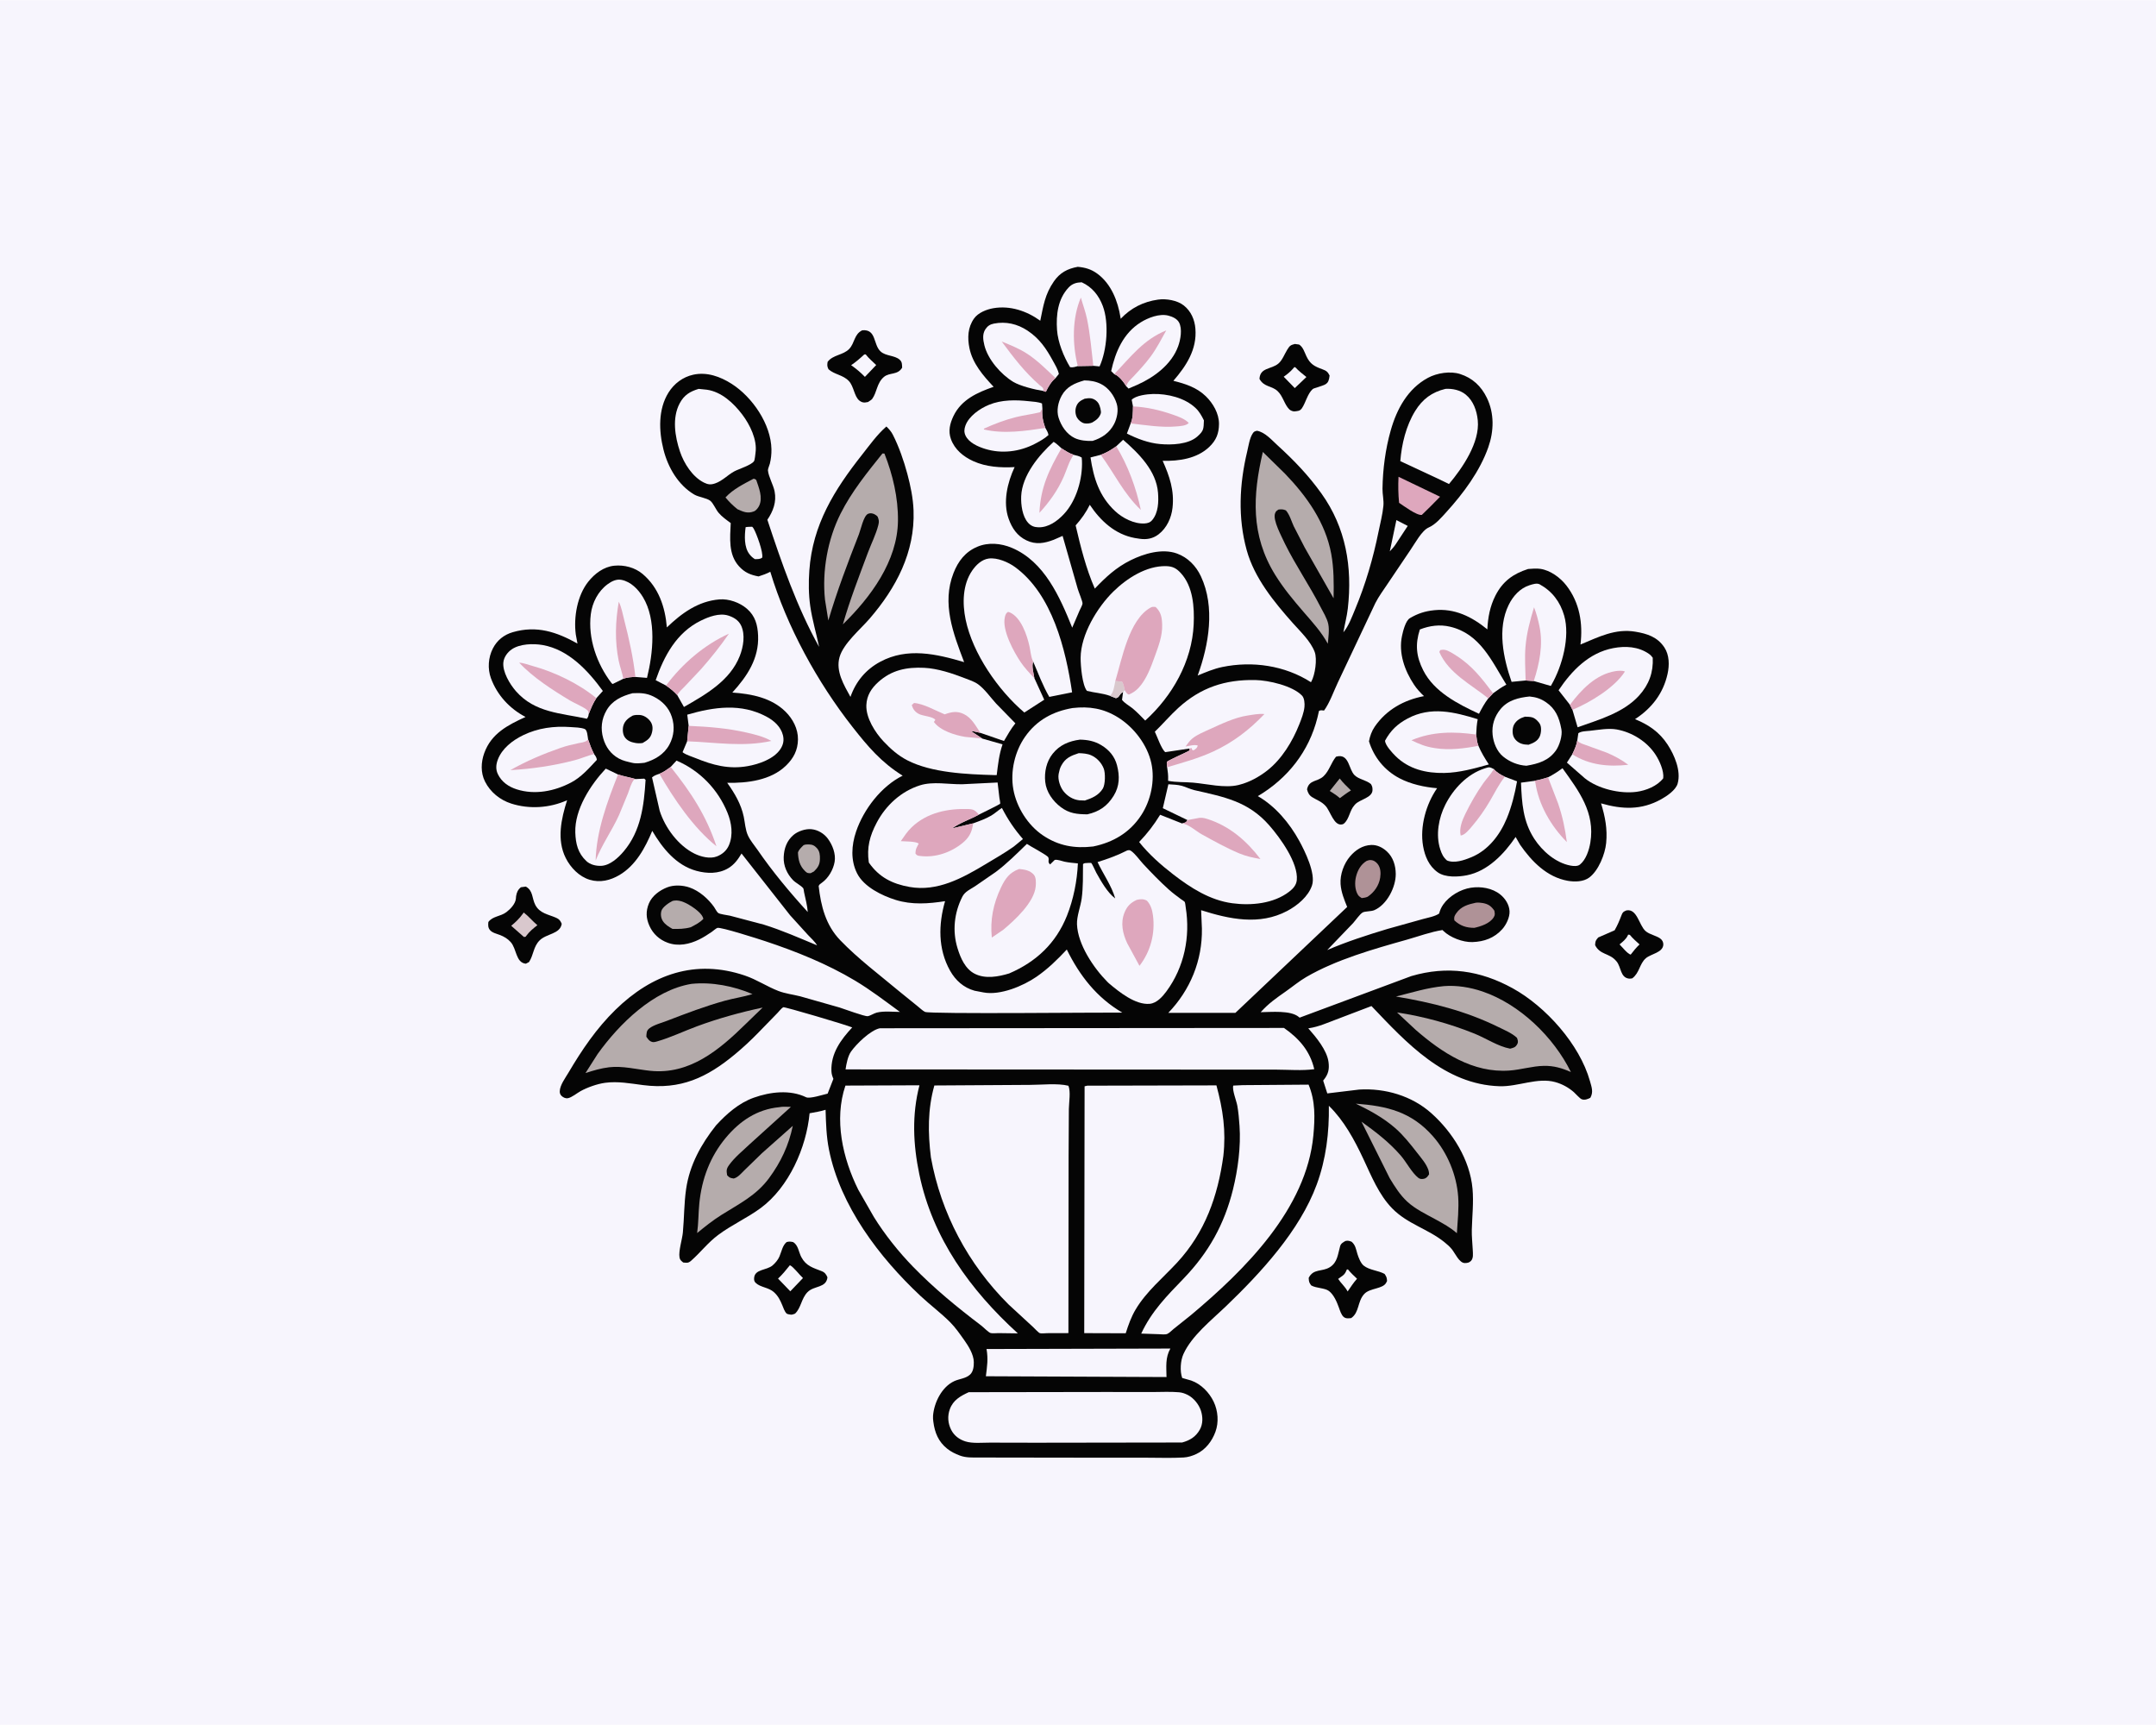 <svg version="1.1" xmlns="http://www.w3.org/2000/svg" style="display: block;" viewBox="0 0 2048 1638" width="1280" height="1024">
<path transform="translate(0,0)" fill="rgb(247,245,253)" d="M -0 -0 L 2048 0 L 2048 1638 L -0 1638 L -0 -0 z"/>
<path transform="translate(0,0)" fill="rgb(5,5,5)" d="M 1269.12 718.5 L 1271.48 718.022 C 1281.6 716.987 1281.25 730.574 1286.61 735.959 C 1290.79 740.145 1297.6 740.554 1302.25 744.5 C 1303.51 746.614 1303.79 747.687 1303.75 750.188 C 1303.62 757.548 1291.91 758.96 1287.41 763.661 L 1286.66 764.5 C 1281.83 769.787 1281.81 777.734 1276.5 782.132 C 1275.86 782.491 1275.67 782.65 1274.86 782.819 C 1267 784.454 1263.84 770.287 1259.08 765.164 C 1255.25 761.032 1251.05 759.812 1246.5 756.984 C 1243.56 755.155 1242.34 752.756 1241.57 749.5 C 1243.39 740.303 1251.6 742.483 1257.27 737.039 C 1262.8 731.72 1264.32 724.331 1269.12 718.5 z"/>
<path transform="translate(0,0)" fill="rgb(181,172,172)" d="M 1272.62 739.21 C 1275.76 743.372 1279.59 746.92 1283.29 750.567 C 1279.6 752.66 1276.19 755.391 1272.76 757.878 C 1269.81 755.229 1266.48 753.201 1263.16 751.057 L 1272.62 739.21 z"/>
<path transform="translate(0,0)" fill="rgb(5,5,5)" d="M 1544.94 864.5 C 1555.22 862.565 1556.94 878.798 1563.18 884.168 C 1567.06 887.504 1572.84 888.251 1577 891.142 C 1578.9 892.463 1580.11 894.658 1580 897 C 1579.62 904.64 1568.22 905.752 1563.39 909.932 C 1557.31 915.204 1557.49 923.801 1550.5 929.014 C 1549.55 929.172 1548.47 929.416 1547.5 929.308 C 1539.05 928.376 1540.06 918.345 1535.61 912.985 L 1534.82 912.104 C 1528.68 905.043 1519.79 906.733 1515.22 897.5 C 1515.43 893.568 1515.61 893.289 1518.11 890.231 L 1533.72 883.417 C 1536.42 878.732 1538.2 874.498 1540.11 869.5 C 1541.4 866.135 1541.8 865.819 1544.94 864.5 z"/>
<path transform="translate(0,0)" fill="rgb(247,245,253)" d="M 1546.59 887.5 L 1548.19 887.709 C 1550.92 891.092 1554.21 893.91 1557.42 896.812 C 1554.22 899.82 1551.66 903.019 1549 906.5 C 1545.92 905.686 1540.89 899.268 1538.43 896.789 C 1541.5 894.2 1544.57 891.933 1546.3 888.189 L 1546.59 887.5 z"/>
<path transform="translate(0,0)" fill="rgb(5,5,5)" d="M 1230.01 326.5 L 1234 327.04 C 1237.75 329.337 1239.11 334.23 1240.94 338.106 C 1244.49 345.639 1248.58 347.789 1256.17 350.541 C 1259.82 351.867 1261.33 352.965 1262.99 356.5 C 1262.09 365.467 1258.94 364.919 1251.22 367.75 C 1250.33 368.077 1247.65 368.719 1247 369.295 C 1241.99 373.742 1240.39 382.082 1236.73 387.5 C 1234.79 390.371 1232.6 390.168 1229.5 390.549 L 1228.44 390.434 C 1227.07 390.138 1225.67 389.54 1224.65 388.537 C 1220.04 383.983 1218.77 376.112 1213.59 371.267 C 1207.9 365.943 1200.82 367.665 1196.39 359.694 C 1196.95 348.783 1207.46 350.728 1214.2 345.236 C 1218.08 342.067 1220.16 336.143 1222.76 331.945 C 1225.1 328.168 1225.86 327.561 1230.01 326.5 z"/>
<path transform="translate(0,0)" fill="rgb(247,245,253)" d="M 1229.48 348.5 L 1230.45 348.662 C 1233.56 352.113 1237.38 354.942 1240.97 357.888 L 1229.92 368.421 L 1219.41 357.628 C 1222.97 355.102 1225.92 352.727 1228.75 349.385 L 1229.48 348.5 z"/>
<path transform="translate(0,0)" fill="rgb(5,5,5)" d="M 747.233 1179.5 C 749.672 1178.87 750.89 1179 753.279 1179.5 C 758.28 1182.28 758.658 1189.05 761.178 1193.79 C 765.736 1202.35 772.379 1203.94 780.5 1207.13 C 783.521 1208.31 784.759 1210.12 786.011 1213 C 784.782 1223.36 773.38 1220.68 767.101 1227.03 C 761.111 1233.1 761.036 1242.06 755.2 1247.5 C 754.079 1247.92 752.707 1248.48 751.5 1248.48 C 750.81 1248.48 747.851 1247.95 747.342 1247.5 C 745.291 1245.7 744.08 1241.82 743.044 1239.34 C 741.031 1234.54 739.194 1230.8 735.273 1227.19 C 730.094 1222.42 722.481 1222.7 717.863 1218.29 C 716.572 1217.06 716.242 1215.79 716.314 1214 C 716.681 1204.91 728.25 1206.64 733.994 1201.57 C 736.574 1199.3 738.985 1196.46 740.365 1193.3 C 742.318 1188.82 743.344 1182.58 747.233 1179.5 z"/>
<path transform="translate(0,0)" fill="rgb(247,245,253)" d="M 750.323 1201.5 C 753.635 1202.91 759.546 1210.86 762.752 1213.69 L 750.706 1226.27 L 739.069 1214.2 C 743.257 1210.28 746.75 1205.97 750.323 1201.5 z"/>
<path transform="translate(0,0)" fill="rgb(5,5,5)" d="M 494.824 842.5 L 499.5 841.88 C 506.533 845.783 505.153 852.801 508.461 859.245 C 512.619 867.343 520.899 868.271 528.281 871.5 C 531.27 872.807 532.364 874.293 533.585 877.233 C 532.122 887.049 519.203 886.424 512.603 892.965 C 506.529 898.985 506.953 906.877 502.5 913.566 L 499.5 915.12 C 489.795 914.13 490.941 901.008 485.033 894.495 C 482.156 891.322 478.743 889.315 474.797 887.812 C 471.764 886.657 467.577 885.765 465.438 883.183 C 463.462 880.796 463.646 878.36 463.896 875.5 C 468.141 869.813 475.272 870.458 481 866.148 C 484.842 863.258 489.584 858.286 490.043 853.346 L 490.245 851 C 490.842 847.336 491.949 844.844 494.824 842.5 z"/>
<path transform="translate(0,0)" fill="rgb(217,200,205)" d="M 497.49 866.5 C 501.919 869.827 506.059 874.884 510.474 878.554 C 506.486 881.64 503 884.475 499.995 888.563 L 499.327 889.5 L 497.707 889.755 L 485.602 879.109 C 489.86 875.613 493.319 872.234 496.575 867.768 L 497.49 866.5 z"/>
<path transform="translate(0,0)" fill="rgb(5,5,5)" d="M 819.09 313.5 C 832.722 312.305 829.257 327.142 836.594 333.721 C 841.469 338.094 849.753 337.217 854.5 341.339 C 857.094 343.591 856.764 345.877 856.957 349 C 852.68 356.308 844.989 353.287 839.651 357.807 C 832.774 363.628 833.134 372.313 828.5 378.702 C 827.809 379.655 825.525 380.897 824.5 381.653 L 821.608 382.1 C 819.568 382.241 817.871 381.507 816.292 380.243 C 811.436 376.358 811.133 366.846 806.396 361.765 C 800.782 355.742 792.759 355.712 786.987 350.5 C 785.642 347.8 785.687 346.45 786.159 343.5 C 791.266 336.622 800.907 337.254 806.687 331.197 C 812.048 325.578 811.207 317.234 819.09 313.5 z"/>
<path transform="translate(0,0)" fill="rgb(247,245,253)" d="M 820.925 336.5 L 822.312 336.367 C 825.139 340.097 828.938 343.266 832.31 346.507 L 821.584 357.756 C 817.461 353.507 813.364 350.054 808.509 346.667 C 813.03 343.599 816.942 340.234 820.925 336.5 z"/>
<path transform="translate(0,0)" fill="rgb(5,5,5)" d="M 1277.97 1178.5 C 1280.45 1177.91 1281.67 1178.34 1283.94 1179.21 C 1287.59 1182.41 1288.03 1186.17 1289.33 1190.55 C 1290.33 1193.89 1292.5 1199.61 1295.38 1201.88 C 1300.9 1206.25 1309.12 1206.41 1315.22 1209.76 C 1317.1 1212.55 1317.35 1213.15 1317.57 1216.5 L 1316.82 1218 C 1313.69 1224.24 1301.32 1222.96 1295.91 1228.82 C 1289.29 1236 1291.4 1246.31 1283.5 1251.71 C 1280.95 1251.95 1278.57 1252.42 1276.37 1250.63 C 1274.13 1248.79 1272.75 1244.31 1271.8 1241.67 C 1269.87 1236.33 1267.07 1229.65 1262.45 1226.04 C 1258.51 1222.96 1250.4 1223.49 1245.5 1220.67 C 1243.41 1217.74 1243.35 1217.13 1243.14 1213.5 C 1247.72 1204.49 1255.64 1207.98 1263.09 1203.46 C 1270.58 1198.92 1270.82 1190.97 1272.98 1183.5 C 1273.78 1180.71 1275.7 1179.92 1277.97 1178.5 z"/>
<path transform="translate(0,0)" fill="rgb(247,245,253)" d="M 1279.41 1205.5 L 1280.48 1205.54 C 1283.06 1208.75 1286.07 1211.5 1289.05 1214.33 C 1285.71 1218.06 1282.98 1222.3 1280.14 1226.42 C 1277.55 1221.61 1273.92 1218.82 1271.13 1214.5 L 1272.32 1213.65 L 1273.91 1212.5 C 1276.73 1210.62 1277.64 1209.62 1279.03 1206.42 L 1279.41 1205.5 z"/>
<path transform="translate(0,0)" fill="rgb(5,5,5)" d="M 1451.55 540.219 C 1455.28 539.961 1459.48 539.558 1463.18 540.094 C 1472.75 541.48 1482.23 548.498 1488.02 556.023 C 1500.56 572.304 1503.73 591.995 1501.31 611.959 C 1518.41 604.872 1534.26 596.563 1553.48 599.79 C 1564.72 601.677 1574.4 604.778 1580.99 614.706 C 1585.8 621.966 1585.86 631.651 1584.02 639.906 C 1579.89 658.528 1568.95 672.551 1553.13 682.857 C 1566.03 688.132 1576.31 695.126 1584.05 706.973 C 1590.56 716.922 1597.06 732.044 1593.59 744.083 C 1591.8 750.316 1583.3 755.971 1577.9 758.97 C 1559.12 769.408 1540.92 768.594 1520.85 762.829 C 1524.73 775.507 1527.01 787.166 1525.71 800.5 C 1524.66 811.151 1518.42 826.771 1509.61 833.306 C 1504.09 837.396 1495.76 837.543 1489.21 836.383 C 1469.47 832.885 1454.95 818 1443.98 802.195 L 1439.7 794.75 C 1428.83 810.798 1413.28 827.193 1393.44 831.115 C 1385.14 832.758 1372.99 833.425 1365.78 828.365 C 1357.4 822.488 1353.48 813.134 1351.78 803.321 C 1348.61 784.876 1354.6 763.613 1365.11 748.432 C 1353.16 747.477 1340.04 744.591 1329.38 738.992 C 1315.23 731.566 1305.09 719.086 1300.41 703.895 C 1301.28 698.982 1303.03 694.146 1305.86 690.016 C 1316.98 673.811 1333.7 664.608 1352.65 660.98 C 1349.2 657.745 1345.83 654.055 1343.21 650.119 C 1334.28 636.699 1328.34 620.056 1331.77 603.818 C 1332.73 599.259 1335.15 589.356 1339.29 586.912 C 1346.83 582.469 1353.68 580.263 1362.39 579.37 C 1381.8 577.38 1398.21 585.614 1412.85 597.595 C 1413.37 586.268 1415.34 575.715 1420.49 565.555 C 1427.39 551.963 1437.27 544.816 1451.55 540.219 z"/>
<path transform="translate(0,0)" fill="rgb(247,245,253)" d="M 1452.98 661.327 C 1459.09 661.928 1463.62 663.383 1468.68 666.855 C 1477.53 672.915 1481.05 681.305 1482.99 691.5 L 1483.23 692.725 C 1484.24 698.366 1481.39 707.743 1478.12 712.406 C 1471.21 722.282 1461.27 725.203 1449.93 727.097 C 1441.79 726.616 1434.02 723.446 1427.74 718.284 C 1421.88 713.462 1418.63 705.235 1417.85 697.769 C 1416.91 688.618 1419.54 680.34 1425.41 673.247 C 1432.37 664.834 1442.63 662.349 1452.98 661.327 z"/>
<path transform="translate(0,0)" fill="rgb(5,5,5)" d="M 1448.56 680.5 C 1450.78 680.584 1453.42 680.558 1455.56 681.202 C 1458.43 682.067 1461.69 685.235 1462.97 687.89 C 1464.45 690.952 1463.94 696.345 1462.54 699.391 C 1460.48 703.854 1456.27 705.641 1451.96 707.154 C 1449.54 707.101 1447.25 706.891 1444.96 706.052 C 1441.83 704.911 1438.93 702.397 1437.68 699.253 C 1436.41 696.084 1436.6 690.952 1438.25 687.981 C 1440.5 683.911 1444.25 681.778 1448.56 680.5 z"/>
<path transform="translate(0,0)" fill="rgb(247,245,253)" d="M 1498.27 703.13 L 1499.27 696.198 C 1502.16 694.224 1506.58 694.274 1510 693.921 C 1518.07 693.09 1527.78 691.188 1535.78 692.646 C 1550.4 695.31 1564.56 704.145 1572.69 716.688 C 1576.45 722.493 1580.75 732.056 1579.92 739 C 1574.19 746.449 1563.61 750.679 1554.5 751.883 C 1538.8 753.957 1517.85 748.979 1505.44 739.003 L 1488.42 724.124 L 1493.51 716.218 C 1495.59 711.975 1497.47 707.821 1498.27 703.13 z"/>
<path transform="translate(0,0)" fill="rgb(222,167,189)" d="M 1493.51 716.218 C 1495.59 711.975 1497.47 707.821 1498.27 703.13 L 1499.04 703.979 C 1500.73 705.716 1503.92 706.53 1506.14 707.368 L 1526.36 714.709 C 1533.42 717.67 1540.58 721.539 1546.68 726.18 C 1528.1 728.28 1509.66 726.552 1493.51 716.218 z"/>
<path transform="translate(0,0)" fill="rgb(247,245,253)" d="M 1404.37 708.165 C 1407.09 714.554 1410.47 720.062 1414.26 725.875 C 1400.4 729.724 1386.41 733.692 1371.94 733.961 C 1354.73 734.281 1338.26 730.386 1325.65 717.936 C 1322.58 714.909 1315.74 707.574 1315.67 703.289 C 1320.93 693.596 1327.41 687.407 1337.19 682.201 C 1359.17 670.501 1381.38 675.988 1403.68 682.898 C 1402.78 687.798 1402.41 692.491 1402.25 697.468 C 1402.65 701.221 1402.94 704.625 1404.37 708.165 z"/>
<path transform="translate(0,0)" fill="rgb(222,167,189)" d="M 1404.37 708.165 C 1391.22 710.7 1376.88 712.521 1363.52 710.433 L 1362 710.187 C 1354.04 708.954 1347.93 706.384 1340.73 702.894 C 1360.81 694.443 1381.06 694.498 1402.25 697.468 C 1402.65 701.221 1402.94 704.625 1404.37 708.165 z"/>
<path transform="translate(0,0)" fill="rgb(247,245,253)" d="M 1470.48 738.095 C 1475.43 735.561 1479.76 732.774 1484.22 729.452 C 1499.82 751.178 1515.34 771.534 1510.68 800.03 C 1509.53 807.079 1506.58 816.32 1500.77 820.988 C 1498.5 822.807 1494.54 822.423 1491.91 821.943 C 1477.78 819.359 1465.03 808.213 1457.42 796.492 C 1446.62 779.854 1445.62 762.358 1444.8 743.164 L 1457.27 741.503 C 1461.83 740.657 1466.08 739.565 1470.48 738.095 z"/>
<path transform="translate(0,0)" fill="rgb(222,167,189)" d="M 1457.27 741.503 C 1461.83 740.657 1466.08 739.565 1470.48 738.095 L 1480.01 762.819 C 1484.22 775.114 1486.69 786.728 1488.34 799.551 C 1473.29 784.42 1461.43 764.073 1458.38 742.635 L 1457.27 741.503 z"/>
<path transform="translate(0,0)" fill="rgb(247,245,253)" d="M 1491.31 669.215 L 1480.51 655.412 C 1492.97 636.81 1509.34 619.797 1532.41 615.395 C 1543.99 613.185 1556.32 613.865 1566.27 620.8 C 1567.87 621.918 1568.82 622.93 1569.95 624.5 C 1570.64 638.413 1566.38 650.081 1556.92 660.5 C 1542.03 676.895 1518.74 683.363 1498.58 690.563 L 1493.69 673.987 L 1491.31 669.215 z"/>
<path transform="translate(0,0)" fill="rgb(222,167,189)" d="M 1491.31 669.215 C 1501.89 655.014 1515.95 640.226 1534.5 637.248 C 1536.82 636.876 1541.53 636.48 1543.5 637.643 C 1533.7 652.995 1510.38 667.021 1493.69 673.987 L 1491.31 669.215 z"/>
<path transform="translate(0,0)" fill="rgb(247,245,253)" d="M 1413.73 663.105 C 1410.2 667.732 1407.58 672.576 1404.91 677.741 C 1384.91 668.439 1362.35 657.054 1351.95 636.5 C 1345.23 623.224 1344.18 611.834 1348.72 597.678 C 1357.98 594.044 1367.61 592.729 1377.39 595.028 C 1405.94 601.734 1416.9 627.493 1430.9 650.087 C 1426.38 652.453 1422.41 655.256 1418.31 658.282 L 1413.73 663.105 z"/>
<path transform="translate(0,0)" fill="rgb(222,167,189)" d="M 1413.73 663.105 C 1397.48 649.946 1375.96 639.28 1367.21 619 L 1368.14 617.232 C 1369.61 616.912 1370.99 616.781 1372.5 617.046 C 1375.89 617.64 1380.28 620.596 1383.18 622.427 C 1398.5 632.114 1407.61 644.197 1418.31 658.282 L 1413.73 663.105 z"/>
<path transform="translate(0,0)" fill="rgb(247,245,253)" d="M 1429.49 737.548 L 1441.05 741.896 C 1439.03 753.568 1435.88 766.055 1431.35 777.02 C 1424.82 792.838 1413.67 807.417 1397.5 814.058 C 1390.8 816.81 1381.54 820.057 1374.5 817.07 C 1371.01 814.11 1369.49 810.754 1368.1 806.5 C 1363.63 792.754 1366.58 776.565 1373.01 763.929 C 1380.72 748.775 1393.82 734.954 1410.3 729.626 C 1414.67 728.215 1414.94 728.16 1419.02 730.26 C 1421.6 733.448 1425.77 735.841 1429.49 737.548 z"/>
<path transform="translate(0,0)" fill="rgb(222,167,189)" d="M 1419.02 730.26 C 1421.6 733.448 1425.77 735.841 1429.49 737.548 C 1423.89 744.437 1419.81 752.856 1415.33 760.499 C 1410.32 769.026 1404.8 776.957 1398.38 784.48 C 1395.94 787.337 1391.45 793.068 1387.5 793.37 C 1385.9 786.455 1389.02 778.761 1392.03 772.638 C 1396.91 762.708 1402.69 752.53 1409.14 743.5 C 1412.21 739.2 1415.9 735.444 1418.64 730.909 L 1419.02 730.26 z"/>
<path transform="translate(0,0)" fill="rgb(247,245,253)" d="M 1449.21 646.134 L 1435.86 647.432 C 1428.01 624.786 1422.05 596.988 1433.11 574.334 C 1437.18 566.014 1443.96 558.418 1452.98 555.622 C 1455.82 554.743 1459.9 553.337 1462.59 554.817 C 1474.41 561.344 1482.07 571.453 1485.82 584.5 C 1491.58 604.553 1484 632.446 1473.79 650.175 L 1473.13 651.314 L 1456.94 646.649 L 1449.21 646.134 z"/>
<path transform="translate(0,0)" fill="rgb(222,167,189)" d="M 1449.21 646.134 C 1448.97 635.574 1448.19 624.527 1449.08 614.014 C 1450.17 600.991 1453.45 589.026 1457.2 576.6 C 1459.59 582.736 1461.1 588.617 1462.42 595.052 C 1465.96 612.257 1462.28 630.319 1456.94 646.649 L 1449.21 646.134 z"/>
<path transform="translate(0,0)" fill="rgb(5,5,5)" d="M 1023.78 253.219 C 1030.85 253.856 1036.49 255.483 1042.26 259.675 C 1055.49 269.278 1061.96 285.87 1064.38 301.471 L 1064.54 302.584 C 1074.22 292.333 1086.03 286.364 1100.02 284.371 C 1107.76 283.268 1118.27 285.009 1124.5 289.934 C 1131.37 295.365 1134.81 303.361 1135.52 311.965 C 1137.13 331.689 1126.87 347.322 1114.6 361.502 C 1125.97 364.326 1136.72 367.747 1145.35 376.1 C 1152.29 382.817 1157.96 392.568 1157.93 402.394 C 1157.89 411.492 1155.28 417.98 1148.69 424.277 C 1137.04 435.414 1119.91 437.863 1104.43 437.478 C 1111.01 452.219 1115.58 465.609 1113.8 482 C 1112.75 491.642 1108.36 501.256 1100.59 507.262 C 1095.24 511.396 1089.18 512.508 1082.61 511.522 L 1081 511.272 L 1078.03 510.815 C 1059.24 507.391 1045.41 494.521 1035.2 479.256 C 1031.64 486.503 1027.14 492.826 1021.75 498.826 C 1026.42 518.917 1031.66 539.932 1039.97 558.866 C 1050.39 547.918 1060.22 538.755 1073.94 531.944 C 1086.68 525.62 1103.95 520.468 1117.94 525.509 C 1128.29 529.237 1136.08 537.261 1140.7 547.083 C 1154.51 576.426 1148.3 612.263 1137.68 641.428 C 1145.26 638.277 1152.93 635.012 1161 633.339 C 1189.64 627.399 1220.48 631.86 1245.26 647.741 L 1245.68 647.102 C 1249.19 640.695 1251.4 625.852 1248.83 619.019 C 1245 608.803 1235.37 599.806 1228.18 591.725 C 1210.34 571.663 1191.53 548.782 1184.25 522.364 C 1175.72 491.363 1177.3 459.76 1184.69 428.748 C 1185.9 423.697 1186.95 416.258 1189.74 411.822 C 1191.11 409.653 1191.55 409.572 1194 408.929 C 1201.62 410.261 1207.95 417.67 1213.46 422.686 C 1229.1 436.917 1242.87 451.239 1255.2 468.449 C 1278.53 500.987 1284.75 538.499 1280.31 577.648 C 1279.44 585.244 1277.37 592.803 1276.1 600.367 C 1281.07 594.468 1284.27 585.581 1287.26 578.427 C 1297.1 554.908 1304.43 529.82 1309.47 504.847 C 1311.09 496.838 1313.34 488.374 1314.1 480.25 C 1314.61 474.76 1313.16 469.414 1313.24 463.927 C 1313.51 445.443 1316.05 426.199 1321.1 408.453 C 1326.85 388.234 1337.28 368.984 1356.4 358.675 C 1365.01 354.032 1377.62 352.045 1387 355.059 C 1398.79 358.847 1406.98 366.556 1412.38 377.663 C 1419.6 392.524 1419.13 409.336 1413.73 424.656 C 1405.75 447.335 1390.04 468.447 1373.97 486.114 C 1369.24 491.31 1363.67 497.968 1357.1 500.816 C 1350.6 503.635 1344.09 515.936 1339.96 521.885 L 1318.1 554.325 C 1314.1 560.428 1309.75 566.084 1306.44 572.638 L 1270.76 648.207 C 1266.81 656.518 1263.13 667.285 1257.73 674.676 C 1255.91 674.464 1254.59 674.094 1252.92 675 L 1251.45 681.379 C 1243.35 713.667 1223.17 739.12 1194.84 755.962 C 1211.49 765.525 1224.94 781.637 1234.12 798.333 C 1239.49 808.093 1250.03 829.494 1246.3 840.746 C 1242.78 851.35 1232.26 859.971 1222.72 865.019 C 1196.32 878.977 1167.75 872.801 1140.96 864.307 L 1141.7 881.763 C 1142.2 912.023 1130.65 940.121 1109.75 961.839 L 1173.5 961.808 L 1279.69 861.231 C 1276.86 854.275 1273.94 847.073 1273.42 839.5 C 1272.79 830.395 1276.56 820.01 1282.48 813.13 C 1287.68 807.078 1294.31 802.686 1302.52 802.35 C 1308.17 802.119 1313.42 804.779 1317.47 808.555 C 1323.41 814.079 1325.76 821.977 1325.83 829.88 C 1325.93 842.415 1317.47 859.104 1305.46 864.272 C 1302.35 865.609 1296.79 865.141 1294.37 866.478 C 1291.77 867.918 1287.43 874.243 1285.25 876.64 L 1260.73 902.16 C 1278.91 894.297 1298.84 887.878 1317.83 882.146 L 1351.37 872.775 C 1356.23 871.425 1362.88 870.33 1367.03 867.5 C 1367.85 864.376 1369.03 861.669 1370.89 859 C 1376.61 850.768 1387.38 844.446 1397.2 842.967 C 1406.67 841.54 1417.48 843.233 1425.12 849.384 C 1429.88 853.225 1433.65 859.082 1433.93 865.317 C 1434.19 871.077 1430.8 878.08 1427.04 882.297 C 1419.51 890.725 1409.76 894.214 1398.68 894.58 C 1389.61 894.88 1377.64 890.305 1371.17 884.066 L 1370.23 883.135 C 1358.7 884.958 1347.73 889.107 1336.52 892.265 C 1304.97 901.155 1269.24 911.215 1240.79 927.798 C 1233.9 931.813 1227.82 936.93 1221.32 941.5 C 1212.1 947.977 1205.17 952.692 1197.53 961.177 C 1207.56 961.063 1225.93 959.204 1233.67 965.654 L 1234.5 966.363 L 1340.61 926.885 C 1374.69 916.882 1406.14 921.498 1436.95 938.487 C 1468.32 955.783 1500.47 991.706 1510.27 1026.5 C 1511.93 1032.38 1513.77 1036.98 1510.67 1042.5 C 1508.2 1043.75 1505.37 1044.9 1502.5 1043.88 C 1500.71 1043.24 1496.67 1038.55 1494.99 1037.1 C 1489.9 1032.68 1483.93 1029.4 1477.42 1027.58 C 1460.47 1022.85 1442.05 1032.05 1424.46 1031.5 C 1372.37 1029.87 1336.09 990.401 1302.77 955.344 L 1269.34 968.074 C 1261.1 971.167 1252.46 975.047 1243.72 976.344 L 1242.73 976.476 C 1250.09 984.808 1260.46 997.164 1261.97 1008.5 C 1262.86 1015.24 1261.85 1019.9 1257.59 1025.26 L 1256.88 1026.13 L 1260.81 1038.32 L 1291.15 1034.66 C 1315.7 1033.17 1341.17 1040.6 1359.68 1057.16 C 1379.89 1075.23 1396.31 1101.43 1398.76 1128.86 C 1399.92 1141.9 1398.43 1154.7 1398.08 1167.71 C 1397.9 1174.19 1398.7 1180.54 1398.98 1187 C 1399.13 1190.51 1399.78 1194.9 1397.22 1197.48 C 1395.57 1199.14 1393.67 1199.43 1391.45 1199.44 C 1386.15 1199.47 1382.2 1190.05 1379.03 1186.2 C 1377 1183.73 1374.56 1181.63 1372.08 1179.62 C 1356.42 1166.94 1337.12 1162.5 1322.5 1147.58 C 1309.82 1134.64 1302.67 1116.75 1295.1 1100.6 C 1286.59 1082.45 1276.73 1064.14 1262.29 1050.06 C 1262.68 1075.48 1259.61 1100.83 1250.79 1124.81 C 1234.61 1168.85 1197.59 1208.79 1164.25 1240.78 C 1150.64 1253.85 1132.04 1268.48 1124.15 1285.89 C 1121.32 1292.12 1120.67 1302.11 1122.98 1308.59 L 1131.5 1311.02 C 1140.87 1314.3 1148.69 1322.36 1152.9 1331.19 C 1157.03 1339.84 1157.87 1350.69 1154.55 1359.74 C 1151.27 1368.67 1145.13 1376.79 1136.34 1380.84 C 1132.53 1382.6 1128.56 1383.87 1124.36 1384.12 C 1112.78 1384.79 1100.86 1384.31 1089.26 1384.32 L 1023 1384.28 L 954.643 1384.18 L 930.043 1384.14 C 923.965 1384.14 917.531 1384.47 911.768 1382.27 C 907.379 1380.6 903.533 1378.77 899.826 1375.83 C 891.372 1369.11 887.928 1360.58 886.59 1350.17 C 886.34 1348.22 886.151 1346.47 886.302 1344.5 C 887.254 1332.08 894.585 1317.03 906.5 1311.58 C 911.395 1309.34 917.471 1309.15 921.525 1305.32 C 924.611 1302.4 925.085 1297.54 925.033 1293.5 C 924.94 1286.29 919.924 1278.21 915.849 1272.51 C 911.776 1266.81 907.592 1260.7 902.65 1255.73 C 893.802 1246.83 883.492 1239.21 874.315 1230.61 C 835.146 1193.91 798.144 1145.22 787.444 1091.67 C 784.924 1079.05 784.613 1066.67 784.222 1053.87 C 779.379 1055.46 774.053 1056.19 769.046 1057.18 C 765.986 1089.65 749.437 1127.46 722.45 1147.31 C 709.633 1156.74 694.916 1163.23 682.092 1172.84 C 672.304 1180.17 665.479 1189.35 656.5 1197.24 C 653.725 1199.68 652.456 1199.19 649 1198.92 C 647.099 1197.34 645.938 1196.64 645.48 1194.1 C 644.405 1188.12 648.068 1176.82 648.66 1170.44 C 649.942 1156.65 649.756 1142.73 651.763 1129 C 655.098 1106.18 666.036 1086.44 680.142 1068.69 C 690.174 1057.77 701.77 1047.48 715.962 1042.4 C 731.54 1036.83 750.434 1034.52 765.748 1041.97 C 769.199 1043.65 781.984 1039.46 786.169 1038.53 L 791.645 1024.5 C 790.576 1022.04 789.877 1019.83 789.774 1017.12 C 789.135 1000.28 798.738 987.267 809.533 975.643 C 803.463 973.104 745.22 955.85 743.997 956.464 C 742.463 957.233 739.837 960.617 738.53 961.925 L 719.734 981.236 C 712.919 988.207 705.774 994.838 698.277 1001.07 C 671.38 1023.43 646.392 1034.99 610.932 1030.43 C 598.947 1028.89 586.905 1026.59 574.78 1028.24 C 567.414 1029.25 558.01 1032.54 551.5 1036.15 C 548.021 1038.08 543.164 1042.17 539.443 1042.86 C 537.284 1043.26 535.08 1042.22 533.5 1040.76 C 532.189 1039.54 531.659 1038.04 531.713 1036.31 C 531.895 1030.41 536.995 1023.69 539.976 1018.63 C 552.736 996.984 566.576 976.541 584.629 958.896 C 619.253 925.056 660.641 910.476 707.562 926.375 C 718.909 930.22 728.598 936.864 739.497 941.052 C 745.914 943.518 753.423 944.415 760.121 946.1 L 797.471 956.725 C 801.747 958.04 821.524 965.429 824.289 964.96 C 826.938 964.511 830.129 962.217 832.977 961.527 C 839.592 959.927 848.044 960.859 854.876 960.926 C 840.869 950.672 827.061 940.069 812.137 931.144 C 785.6 915.273 756.154 903.43 726.879 893.716 C 720.625 891.641 684.494 880.06 681.444 881.123 C 680.001 881.626 677.542 883.907 676.184 884.833 C 672.322 887.464 668.37 890.032 664.171 892.098 C 654.908 896.656 644.394 898.893 634.369 895.261 C 626.501 892.41 620.394 886.9 616.936 879.253 C 613.691 872.076 613.327 865.319 616.38 857.921 C 619.371 850.673 626.481 845.502 633.587 842.67 C 640.116 840.068 648.479 840.472 655.033 842.743 C 664.221 845.925 672.726 853.42 678.292 861.246 C 679.23 862.565 680.946 865.997 682.13 866.87 C 683.98 868.234 690.778 868.899 693.403 869.52 L 725.5 878 C 742.931 883.405 759.318 890.721 776.14 897.678 C 774.015 894.035 770.317 890.827 767.441 887.746 L 750.485 869.077 L 704.391 810.463 C 700.974 816.167 697.508 821.029 691.682 824.485 C 682.538 829.909 671.493 829.641 661.5 826.919 C 642.267 821.679 629.233 805.356 619.576 788.953 C 612.897 805.023 603.931 821.748 588.395 830.907 C 579.75 836.003 570.1 838.358 560.259 835.429 C 550.193 832.433 541.982 823.921 537.365 814.69 C 528.692 797.352 533.122 777.327 538.703 759.855 C 522.241 767.247 502.894 768.559 485.611 763.024 C 474.973 759.618 465.716 752.14 460.711 742.121 C 456.468 733.628 456.847 723.816 460.028 715 C 466.716 696.459 482.403 688.438 499.211 680.762 C 484.167 672.897 472.245 660.081 466.346 643.962 C 463.032 634.909 463.789 624.241 468.189 615.671 C 472.187 607.883 478.783 602.644 487.134 600.231 C 509.75 593.694 528.596 599.907 548.547 611.051 L 546.936 602.355 C 544.796 586.045 548.346 565.448 558.788 552.312 C 564.906 544.616 573.521 538.086 583.565 537.096 C 592.987 536.167 603.156 538.8 610.466 544.989 C 625.674 557.865 631.854 576.382 633.45 595.72 C 647.483 582.23 663.148 570.807 683.264 569.121 C 692.357 568.359 702.756 572.097 709.594 578.048 C 717.46 584.894 719.672 593.446 720.115 603.407 C 721.087 625.212 709.711 642.173 695.625 657.596 C 713.69 658.807 732.803 662.507 746.173 675.747 C 753.183 682.689 758.119 692.088 757.995 702.115 C 757.869 712.368 753.756 720.093 746.495 727.107 C 732.108 741.005 709.863 743.667 690.784 743.323 C 697.829 753.177 703.955 763.498 706.482 775.5 C 707.715 781.357 707.985 787.984 710.533 793.457 C 712.801 798.331 716.469 802.449 719.492 806.849 C 733.752 827.605 750.303 847.431 767.285 866.04 C 766.899 859.961 765.098 853.519 763.859 847.541 C 763.724 846.893 763.361 843.884 763.005 843.449 C 760.743 840.686 755.974 838.505 753.281 835.727 C 747.592 829.859 744.095 822.052 744.44 813.805 C 744.78 805.662 747.356 798.368 753.62 792.945 C 757.825 789.306 765.162 786.815 770.797 787.368 C 776.928 787.969 782.77 791.488 786.387 796.369 C 790.806 802.333 794.102 810.816 792.818 818.347 C 791.548 825.794 786.967 833.741 780.829 838.136 C 779.392 839.165 778.386 839.649 777.65 841.31 C 779.796 860.449 784.393 878.58 798.167 892.857 C 815.372 910.689 835.249 925.519 854.201 941.374 L 871.681 955.533 C 873.651 957.053 876.507 959.916 878.709 960.913 C 883.551 963.103 1047.65 961.353 1066.08 961.567 C 1041.81 947.387 1025.62 926.544 1013.36 901.663 C 1004.26 911.331 995.58 919.925 984.6 927.511 C 971.91 936.277 950.075 945.477 934.167 942.399 L 925.695 940.774 C 915.318 937.875 907.652 930.978 902.444 921.687 C 890.907 901.104 891.389 877.739 897.724 855.725 C 882.016 858.169 866.286 859.359 850.844 854.552 C 837.74 850.473 820.696 842.179 814.195 829.396 C 807.878 816.976 808.817 802.604 813.17 789.717 C 820.326 768.531 837.168 746.545 857.439 736.529 C 837.139 723.924 824.447 708.891 809.895 690.373 C 776.396 647.74 747.363 594.828 731.716 542.859 C 728.106 544.8 724.415 546.024 720.539 547.292 C 712.836 545.835 707.384 543.575 702.035 537.721 C 691.694 526.402 693.506 510.772 694.12 496.592 C 690.141 493.654 685.675 490.534 682.5 486.729 C 680.014 483.75 677.572 477.846 674.863 475.566 C 671.521 472.755 663.688 472.033 659.383 469.471 C 644.086 460.365 634.455 443.632 630.222 426.744 C 625.824 409.199 625.064 388.625 634.987 372.699 C 640.335 364.117 648.66 357.84 658.573 355.684 C 671.521 352.867 684.231 357.479 695.031 364.383 C 714.687 376.949 732.352 402.591 732.801 426.5 C 732.887 431.05 732.379 435.784 731.284 440.199 C 730.932 441.621 729.358 445.228 729.467 446.502 C 729.989 452.601 734.563 460.187 735.812 466.545 C 737.772 476.514 734.431 485.353 728.926 493.462 C 742.403 534.241 757.059 576.623 778.064 614.199 C 775.424 601.351 771.573 588.707 769.696 575.721 C 768.075 564.504 768 552.923 768.798 541.636 C 771.877 498.093 792.511 465.098 818.774 431.823 C 826.058 422.594 833.112 412.613 841.993 404.88 C 844.398 407.223 846.53 409.589 848.075 412.602 C 853.896 423.951 858.622 437.655 861.902 449.917 C 864.918 461.189 867.355 472.959 867.785 484.662 C 869.241 524.255 851.28 558.126 826.069 587.381 C 817.268 597.595 801.143 610.968 797.484 623.954 C 793.695 637.398 801.64 650.408 807.854 661.711 C 812.981 647.085 822.402 635.704 836.18 628.317 C 861.896 614.529 889.434 620.86 915.844 628.685 C 905.44 601.393 894.432 572.985 905.753 544.067 C 910.187 532.739 916.953 523.944 928.319 519.12 C 938.809 514.669 950.779 515.782 961.141 520.131 C 992.07 533.115 1006.8 566.929 1018.51 595.953 L 1025.49 579.696 C 1026.25 577.933 1027.99 575.003 1028.28 573.196 C 1028.59 571.29 1024.46 561.815 1023.72 558.993 L 1009.37 508.796 L 1000.96 512.465 C 992.063 515.858 983.94 517.32 975 513.018 C 966.239 508.803 961.33 501.513 958.131 492.554 C 952.473 476.709 956.959 458.088 963.791 443.441 C 950.624 444.174 936.675 443.336 924.5 437.783 C 915.109 433.5 906.891 426.797 903.288 416.842 C 900.54 409.25 902.342 401.974 905.721 394.927 C 913.213 379.301 928.434 372.578 943.863 367.183 C 933.94 356.642 923.834 345.038 920.87 330.405 C 918.883 320.599 919.281 310.76 925.245 302.326 C 929.162 296.788 937.137 293.636 943.655 292.531 C 959.568 289.833 975.352 295.16 988.157 304.427 C 991.103 290.24 992.551 279.372 1001.14 267 C 1006.86 258.763 1014.03 255.011 1023.78 253.219 z"/>
<path transform="translate(0,0)" fill="rgb(247,245,253)" d="M 1326.44 493.782 L 1337.22 499.322 L 1325.84 516.647 C 1324.21 519.158 1322.18 521.293 1320.18 523.509 L 1326.44 493.782 z"/>
<path transform="translate(0,0)" fill="rgb(247,245,253)" d="M 708.28 500.5 C 710.271 500.116 712.468 500.192 714.5 500.096 C 715.251 500.882 715.34 500.903 715.98 502 C 718.561 506.423 725.368 524.898 723.972 529.5 C 721.725 531.055 719.609 530.828 717 530.836 C 714.891 529.476 713.465 528.197 711.92 526.198 C 706.674 519.411 707.205 508.643 708.28 500.5 z"/>
<path transform="translate(0,0)" fill="rgb(181,172,172)" d="M 763.346 802.5 C 765.108 801.831 766.392 801.802 768.265 801.833 C 771.696 801.891 773.71 802.847 776.056 805.447 C 778.674 808.35 778.943 812.014 778.852 815.745 C 778.723 821.008 776.906 823.891 773.188 827.5 L 770 829.176 C 767.096 829.085 766.781 829.155 764.719 827.152 C 759.545 822.124 758.279 816.353 757.987 809.5 C 758.963 806.555 761.219 804.655 763.346 802.5 z"/>
<path transform="translate(0,0)" fill="rgb(175,146,151)" d="M 1298.14 817.5 C 1299.15 817.171 1300.4 816.674 1301.5 816.674 C 1304.44 816.674 1306.67 818.01 1308.5 820.216 C 1311.51 823.842 1311.74 828.985 1311.04 833.46 C 1309.89 840.907 1305.31 847.357 1299.18 851.5 C 1297.3 852.372 1295.53 852.553 1293.5 852.798 C 1292.11 851.904 1290.79 851.113 1289.9 849.668 C 1286.93 844.842 1286.76 837.862 1288.08 832.5 C 1289.58 826.389 1292.67 820.814 1298.14 817.5 z"/>
<path transform="translate(0,0)" fill="rgb(175,146,151)" d="M 1401.95 857.183 C 1404.28 856.964 1406.36 857.099 1408.66 857.522 C 1413.73 858.458 1416.6 860.505 1419.5 864.769 C 1419.91 867.488 1420.4 868.583 1418.89 871.047 C 1415.28 876.908 1406.77 879.662 1400.47 881.065 C 1392.87 881.055 1387.14 879.183 1381.5 873.972 C 1381.03 870.953 1381.51 869.824 1383.28 867.246 C 1387.79 860.671 1394.61 858.741 1401.95 857.183 z"/>
<path transform="translate(0,0)" fill="rgb(181,172,172)" d="M 715.815 454.5 C 717.152 454.617 717.32 454.941 718.375 455.7 C 720.868 463.117 724.725 472.225 721.251 479.936 C 720.351 481.934 718.329 484.638 716.284 485.456 C 710.167 487.903 706.034 485.883 700.483 483.434 C 696.215 479.947 692.627 476.538 689.147 472.26 C 696.418 464.367 706.469 459.454 715.815 454.5 z"/>
<path transform="translate(0,0)" fill="rgb(222,167,189)" d="M 1328.45 452.645 L 1367.93 471.59 L 1358.31 481.347 L 1350.6 488.86 C 1345.76 489.582 1333.49 480.336 1329 477.391 C 1328.17 468.987 1328.06 461.068 1328.45 452.645 z"/>
<path transform="translate(0,0)" fill="rgb(181,172,172)" d="M 638.865 855.5 L 640.37 855.198 C 646.175 854.216 653.185 858.09 657.851 861.283 C 661.463 863.754 667.319 868.18 668.134 872.5 C 664.876 876.132 660.43 878.174 656.202 880.474 C 650.226 882.131 644.932 882.213 638.758 882.051 C 635.281 880.064 631.718 877.927 629.548 874.449 C 627.814 871.667 627.386 868.123 628.268 864.954 C 629.288 861.291 635.654 857.037 638.865 855.5 z"/>
<path transform="translate(0,0)" fill="rgb(247,245,253)" d="M 1029.99 361.11 C 1035.57 361.168 1040.8 361.988 1045.81 364.516 C 1053.11 368.197 1058.4 375.53 1060.78 383.265 C 1062.64 389.286 1061.17 397.016 1058.28 402.573 C 1053.92 410.947 1046.67 415.799 1037.88 418.569 C 1032.53 418.847 1025.78 418.206 1020.88 415.872 C 1013.23 412.23 1008.02 404.38 1005.55 396.509 C 1003.42 389.724 1005.14 381.763 1008.45 375.67 C 1013.19 366.967 1020.94 363.689 1029.99 361.11 z"/>
<path transform="translate(0,0)" fill="rgb(5,5,5)" d="M 1030.3 378.5 C 1032.54 378.145 1034.84 377.749 1037.08 378.265 C 1039.73 378.874 1042.14 380.731 1043.56 383.042 C 1044.67 384.843 1046.31 390.517 1045.63 392.495 C 1044.18 396.738 1041.24 398.944 1037.5 401.097 C 1035.45 402.041 1032.24 402.307 1030.04 401.881 C 1027.36 401.364 1024.46 398.846 1023.12 396.55 C 1021.35 393.508 1021.11 389.216 1022.31 385.928 C 1023.82 381.801 1026.47 380.25 1030.3 378.5 z"/>
<path transform="translate(0,0)" fill="rgb(247,245,253)" d="M 1076.22 385.835 L 1074.99 379.5 C 1078.95 375.418 1089.52 374.143 1095.19 374.007 C 1108.98 373.675 1125.4 377.58 1135.68 387.322 C 1139.24 390.697 1141.48 394.721 1143.61 399.08 C 1143.24 407.111 1143.66 408.837 1137.38 414.389 C 1128.77 421.996 1112.83 422.529 1102.05 421.572 C 1090.95 420.586 1080.33 416.554 1070.46 411.597 L 1074.04 401.946 C 1076.31 396.727 1076.11 391.424 1076.22 385.835 z"/>
<path transform="translate(0,0)" fill="rgb(222,167,189)" d="M 1076.22 385.835 C 1089.28 386.381 1101.9 389.354 1114.23 393.666 C 1119.3 395.443 1125.38 397.541 1129.19 401.5 C 1126.93 404.249 1121.07 404.517 1117.5 404.827 C 1103.22 406.066 1088.21 403.583 1074.04 401.946 C 1076.31 396.727 1076.11 391.424 1076.22 385.835 z"/>
<path transform="translate(0,0)" fill="rgb(247,245,253)" d="M 1058.44 355.174 L 1055.5 352.235 C 1059.56 333.891 1067.06 316.271 1083.54 305.981 C 1090.59 301.578 1101.41 297.397 1109.79 299.563 C 1113.58 300.543 1118.03 302.441 1119.97 306.055 C 1123.29 312.228 1121.4 322.537 1119.09 328.825 C 1112.79 345.957 1096.51 358.076 1080.37 365.267 L 1072 368.865 L 1069.97 366.838 C 1067.59 362.972 1062.86 356.535 1058.44 355.174 z"/>
<path transform="translate(0,0)" fill="rgb(222,167,189)" d="M 1058.44 355.174 C 1073.83 338.962 1086.29 322.249 1107.83 313.624 C 1103.15 322.013 1098.68 330.769 1092.96 338.5 C 1088 345.189 1082.39 351.267 1076.71 357.336 C 1074.2 360.015 1070.42 363.169 1069.97 366.838 C 1067.59 362.972 1062.86 356.535 1058.44 355.174 z"/>
<path transform="translate(0,0)" fill="rgb(247,245,253)" d="M 990.908 371.084 C 983.291 369.975 969.028 366.451 962.502 362.498 C 950.78 355.399 938.351 341.202 935.067 327.709 C 933.815 322.561 932.983 317.082 936.096 312.43 C 938.147 309.365 940.52 307.858 944.104 307.146 C 955.524 304.88 966.502 307.452 976.135 313.872 C 987.574 321.496 993.912 331.014 1000.34 342.825 C 1002.42 346.651 1004.96 350.708 1005.81 355 L 1002.68 358.897 C 998.462 362.356 995.805 367.071 993.481 371.931 L 990.908 371.084 z"/>
<path transform="translate(0,0)" fill="rgb(222,167,189)" d="M 990.908 371.084 L 991.02 370.768 C 991.53 367.956 989.561 367.374 987.598 365.654 C 973.014 352.874 963.047 339.653 951.507 324.148 C 959.871 327.577 968.159 330.868 975.766 335.83 C 985.613 342.253 994.143 350.872 1002.68 358.897 C 998.462 362.356 995.805 367.071 993.481 371.931 L 990.908 371.084 z"/>
<path transform="translate(0,0)" fill="rgb(247,245,253)" d="M 993.002 406.226 C 994.256 408.444 995.549 410.444 995.965 413 C 992.316 416.372 987.53 419.004 983.139 421.295 C 968.565 428.9 951.53 431.014 935.805 426.158 C 928.996 424.056 920.369 420.294 917.159 413.527 C 915.64 410.323 915.866 407.31 917.075 404 C 920.382 394.947 930.905 387.764 939.477 384.259 C 951.495 379.344 964.913 379.504 977.601 380.902 C 981.595 381.342 986.099 381.467 989.815 383.027 L 990.161 387.577 C 989.571 394.161 990.588 400.064 993.002 406.226 z"/>
<path transform="translate(0,0)" fill="rgb(222,167,189)" d="M 993.002 406.226 C 973.849 409.158 953.65 412.163 934.5 407.69 L 934.828 406.846 C 944.285 402.503 955.227 398.406 965.311 395.917 C 972.874 394.051 980.6 393.214 988.156 391.271 L 990.161 387.577 C 989.571 394.161 990.588 400.064 993.002 406.226 z"/>
<path transform="translate(0,0)" fill="rgb(247,245,253)" d="M 1023.82 347.517 C 1021.31 348.229 1019.14 349.027 1016.5 348.544 C 1010.42 338.579 1004.89 324.899 1004.08 313.234 C 1003.09 298.933 1004.81 283.786 1015.09 272.864 C 1018.56 269.175 1022.58 268.054 1027.5 267.913 C 1037.36 272.378 1043.75 280.35 1047.54 290.39 C 1053.62 306.539 1051.58 332.216 1044.5 347.828 L 1038.55 347.256 L 1023.82 347.517 z"/>
<path transform="translate(0,0)" fill="rgb(222,167,189)" d="M 1023.82 347.517 C 1018.54 327.081 1018.29 302.105 1026.73 282.462 C 1028.64 289.249 1031.18 295.991 1032.6 302.885 C 1035.59 317.388 1036.84 332.538 1038.55 347.256 L 1023.82 347.517 z"/>
<path transform="translate(0,0)" fill="rgb(247,245,253)" d="M 1019.86 431.783 C 1022.58 432.417 1025.07 432.912 1027.5 434.34 L 1027.76 437.293 C 1028.49 454.546 1022.49 475.416 1010.57 488.112 C 1004.36 494.731 995.993 500.821 986.5 500.632 C 982.458 500.552 979.369 499.384 976.631 496.369 C 971.108 490.285 969.699 479.168 970.028 471.169 C 970.838 451.414 986.904 431.928 1000.86 419.456 C 1003.55 420.993 1005.96 423.52 1008.29 425.566 C 1012.09 428.066 1015.53 430.27 1019.86 431.783 z"/>
<path transform="translate(0,0)" fill="rgb(222,167,189)" d="M 1008.29 425.566 C 1012.09 428.066 1015.53 430.27 1019.86 431.783 C 1015.55 437.76 1013.46 445.639 1010.53 452.351 C 1004.78 465.526 996.994 476.387 987.344 486.896 C 988.471 462.594 996.426 446.148 1008.29 425.566 z"/>
<path transform="translate(0,0)" fill="rgb(247,245,253)" d="M 1060.32 423.677 L 1066.84 417.472 C 1081.69 430.467 1098.46 446.909 1100.02 467.938 C 1100.66 476.541 1100.32 486.804 1094.5 493.761 C 1092.57 496.072 1090.24 496.79 1087.31 496.976 C 1077.36 497.606 1066.25 491.843 1059.18 485.197 C 1044.16 471.096 1038.84 454.063 1035.88 434.277 L 1045.58 431.794 C 1051.15 429.759 1055.49 427.11 1060.32 423.677 z"/>
<path transform="translate(0,0)" fill="rgb(222,167,189)" d="M 1060.32 423.677 C 1071.47 441.953 1079.28 463.219 1083.68 484.12 C 1067.19 468.412 1058.74 449.673 1045.58 431.794 C 1051.15 429.759 1055.49 427.11 1060.32 423.677 z"/>
<path transform="translate(0,0)" fill="rgb(247,245,253)" d="M 600.835 658.22 C 608.239 657.865 613.93 657.987 620.777 661.376 C 628.961 665.427 635.286 671.809 638.153 680.63 C 641.079 689.629 640.328 698.748 635.825 707.094 C 630.802 716.401 621.961 721.419 612.212 724.306 C 608.299 724.665 604.352 725.239 600.487 724.311 C 595.945 723.22 591.85 722.46 587.692 720.156 C 580.169 715.987 575.362 709.279 573.018 701.104 C 570.365 691.857 571.336 682.791 576.16 674.45 C 581.606 665.036 590.766 660.884 600.835 658.22 z"/>
<path transform="translate(0,0)" fill="rgb(5,5,5)" d="M 600.98 679.5 C 603.073 678.793 605.301 678.764 607.494 678.87 C 611.384 679.057 615.064 681.477 617.453 684.5 C 620.006 687.731 620.289 691.408 619.357 695.36 C 618.061 700.851 615.099 702.826 610.413 705.507 C 607.892 705.887 605.801 705.864 603.278 705.41 C 599.253 704.686 595.511 703.235 593.245 699.604 C 591.452 696.731 591.245 692.144 592.172 688.938 C 593.492 684.372 597.014 681.674 600.98 679.5 z"/>
<path transform="translate(0,0)" fill="rgb(247,245,253)" d="M 654.168 689.225 L 652.824 678.595 C 678.187 671.247 704.103 667.392 728.518 680.7 C 735.452 684.48 741.683 690.104 743.689 697.994 C 744.927 702.863 744.078 707.132 741.325 711.294 C 735.051 720.777 720.741 725.639 710.061 727.502 C 692.141 730.627 677.077 726.514 660.644 719.811 C 656.989 718.32 652.233 716.949 649.001 714.713 L 648.382 714.217 L 652.726 703.883 L 654.168 689.225 z"/>
<path transform="translate(0,0)" fill="rgb(222,167,189)" d="M 654.168 689.225 C 673.066 690.059 691.001 691.37 709.512 695.672 C 717.612 697.555 725.422 699.379 732.724 703.57 C 705.371 709.487 680.06 704.858 652.726 703.883 L 654.168 689.225 z"/>
<path transform="translate(0,0)" fill="rgb(247,245,253)" d="M 603.699 739.748 L 612 739.355 L 613.243 740.5 C 611.744 764.864 608.873 788.976 592.501 808.379 C 587.357 814.474 579.396 821.86 570.977 822.179 C 566.064 822.364 560.611 821.048 556.996 817.658 C 548.967 810.127 546.818 801.196 546.481 790.481 C 545.792 768.521 561.024 745.134 575.435 729.839 L 587.08 735.403 C 592.625 737.242 598.206 738.091 603.699 739.748 z"/>
<path transform="translate(0,0)" fill="rgb(222,167,189)" d="M 587.08 735.403 C 592.625 737.242 598.206 738.091 603.699 739.748 L 602.179 740.381 C 599.383 743.978 598.137 749.053 596.544 753.29 L 588.088 773.796 C 581.333 788.718 571.812 801.83 565.801 817.156 C 566.469 789.181 576.862 761.221 587.08 735.403 z"/>
<path transform="translate(0,0)" fill="rgb(247,245,253)" d="M 559.199 678.09 C 558.99 680.024 558.628 680.885 557.5 682.466 C 532.903 677.078 508.136 676.894 490.073 656.27 C 484.396 649.789 477.025 637.687 478.185 628.605 C 478.807 623.732 482.185 619.202 486.157 616.5 C 493.862 611.257 506.456 610.89 515.424 612.439 C 540.112 616.702 558.708 636.887 572.654 656.065 L 566.488 662.913 C 563.275 667.712 561.292 672.731 559.199 678.09 z"/>
<path transform="translate(0,0)" fill="rgb(222,167,189)" d="M 559.199 678.09 C 559.135 677.304 558.926 675.336 558.278 674.718 C 554.555 671.167 546.398 668.105 541.661 665.265 C 525.237 655.416 506.213 643.24 493.176 629.196 C 497.425 629.438 502.303 631.349 506.454 632.495 C 526.991 638.165 549.972 649.23 566.488 662.913 C 563.275 667.712 561.292 672.731 559.199 678.09 z"/>
<path transform="translate(0,0)" fill="rgb(181,172,172)" d="M 740.101 1051.41 C 743.46 1050.65 747.824 1051.14 751.311 1051.1 L 712.138 1086.56 C 705.632 1092.72 697.675 1099.18 692.492 1106.44 C 689.832 1110.16 690.044 1111.76 690.696 1116.03 C 693.143 1118.57 693.49 1118.57 697 1119.16 C 701.029 1118.04 703.875 1114.52 706.77 1111.65 L 723.828 1095.07 L 753.08 1069.11 C 749.169 1087.83 741.787 1103.51 730.46 1118.89 C 718.111 1135.48 702.158 1143.11 685.159 1153.82 C 677.009 1158.96 669.64 1164.84 662.22 1170.95 C 663.53 1161.62 663.368 1152.08 664.301 1142.7 C 666.602 1119.59 674.465 1098.47 689.417 1080.5 C 702.742 1064.49 719.178 1053.43 740.101 1051.41 z"/>
<path transform="translate(0,0)" fill="rgb(247,245,253)" d="M 564.306 715.98 C 565.651 717.834 566.72 719.134 566.958 721.5 C 559.606 729.371 552.196 737.899 542.57 742.983 C 526.838 751.292 508.082 755.028 490.818 749.513 C 483.085 747.043 476.443 742.478 472.888 734.991 C 470.788 730.568 471.134 726.047 472.793 721.524 C 476.751 710.741 486.827 703.015 496.817 698.15 C 511.082 691.202 526.25 689.239 541.999 690.366 C 546.025 690.654 551.613 690.688 555.4 692.184 C 557.99 693.208 558.146 699.466 558.657 702.175 C 560.289 706.978 561.974 711.468 564.306 715.98 z"/>
<path transform="translate(0,0)" fill="rgb(222,167,189)" d="M 558.657 702.175 C 560.289 706.978 561.974 711.468 564.306 715.98 C 558.061 717.52 552.164 720.215 545.935 721.844 C 525.773 727.116 505.576 730.045 484.807 731.283 C 499.72 722.747 516.21 715.794 532.452 710.141 C 537.825 708.271 543.486 706.943 549.047 705.758 C 551.678 705.197 555.651 704.846 557.729 703.049 L 558.657 702.175 z"/>
<path transform="translate(0,0)" fill="rgb(247,245,253)" d="M 632.662 650.926 L 622.845 645.833 C 630.825 622.694 642.699 600.681 665.527 589.385 C 673.075 585.65 683.171 581.814 691.62 584.407 C 696.807 585.999 701.576 588.864 703.967 593.91 C 708.091 602.614 706.141 614.088 702.732 622.811 C 693.536 646.346 670.44 659.382 649.68 671.283 L 643.307 660.001 C 640.039 656.315 636.706 653.709 632.662 650.926 z"/>
<path transform="translate(0,0)" fill="rgb(222,167,189)" d="M 632.662 650.926 C 648.059 630.295 668.931 612.261 692.432 601.672 C 684.35 613.372 675.493 624.532 666.076 635.19 L 650.517 651.707 C 648.128 654.196 644.915 656.949 643.307 660.001 C 640.039 656.315 636.706 653.709 632.662 650.926 z"/>
<path transform="translate(0,0)" fill="rgb(247,245,253)" d="M 637.091 728.224 L 642.617 722.213 C 664.835 731.713 682.033 749.564 691.076 771.809 C 694.976 781.403 696.588 792.695 692.477 802.465 C 690.288 807.667 686.18 811.227 680.941 813.257 C 674.403 815.789 665.728 813.568 659.611 810.532 C 644.301 802.933 631.758 786.019 626.643 769.896 L 619.37 738.164 C 621.498 736.316 623.715 735.643 626.355 734.743 C 630.396 733.208 633.627 730.737 637.091 728.224 z"/>
<path transform="translate(0,0)" fill="rgb(222,167,189)" d="M 626.355 734.743 C 630.396 733.208 633.627 730.737 637.091 728.224 C 656.201 752.179 670.772 774.141 680.556 803.592 C 658.719 786.095 640.318 758.92 626.355 734.743 z"/>
<path transform="translate(0,0)" fill="rgb(247,245,253)" d="M 592.127 644.483 L 581.98 649.482 C 581.455 649.104 581.125 648.91 580.697 648.348 C 566.89 630.248 558.389 606.086 561.191 583.272 C 562.556 572.163 568.101 561.355 577.201 554.671 C 581.027 551.86 585.603 549.564 590.453 550.561 C 599.358 552.392 606.251 559.514 610.784 567.022 C 623.758 588.512 620.359 620.329 614.591 643.648 L 603.569 642.75 C 599.523 642.915 595.985 643.059 592.127 644.483 z"/>
<path transform="translate(0,0)" fill="rgb(222,167,189)" d="M 592.127 644.483 C 591.083 638.724 588.87 633.143 587.695 627.378 C 583.899 608.757 584.564 589.964 587.783 571.316 C 590.435 576.5 591.598 583.546 593.081 589.265 C 597.628 606.81 601.588 624.73 603.569 642.75 C 599.523 642.915 595.985 643.059 592.127 644.483 z"/>
<path transform="translate(0,0)" fill="rgb(247,245,253)" d="M 1111.74 1280.65 C 1106.8 1289.36 1107.96 1298.05 1108.07 1307.71 L 936.5 1306.96 C 937.643 1297.38 938.787 1290.88 937.116 1281.1 L 1111.74 1280.65 z"/>
<path transform="translate(0,0)" fill="rgb(247,245,253)" d="M 1373.1 369.137 C 1379.71 368.742 1386.98 370.254 1392.22 374.5 C 1399.55 380.446 1402.83 389.847 1403.74 398.993 C 1405.86 420.064 1389.17 444.36 1376.41 459.514 L 1365.38 454.189 L 1330.17 437.78 C 1331.42 421.588 1335.66 404.103 1344.28 390.151 C 1351.29 378.82 1360.21 372.224 1373.1 369.137 z"/>
<path transform="translate(0,0)" fill="rgb(181,172,172)" d="M 1287.9 1048.05 C 1317.52 1050.27 1340.71 1055.75 1361.18 1079.04 C 1374.85 1094.6 1383.62 1115.61 1385.12 1136.31 C 1385.94 1147.65 1384.61 1159.73 1383.9 1171.09 C 1377.77 1165.67 1370.67 1161.82 1363.54 1157.91 C 1354.36 1152.88 1344.5 1148.24 1336.74 1141.1 C 1329.96 1134.85 1324.8 1126.66 1320.07 1118.81 L 1293.27 1065.13 C 1306.92 1074.98 1319.38 1084.46 1330.52 1097.26 C 1335.98 1103.54 1341.08 1113.74 1347.41 1118.62 C 1348.81 1119.7 1350.75 1119.82 1352.5 1119.42 C 1355.11 1118.83 1356.14 1117.23 1357.5 1115.15 C 1357.45 1113.64 1357.32 1112.36 1356.81 1110.92 C 1354.73 1104.97 1349.91 1099.56 1346.07 1094.62 C 1339.76 1086.52 1333.11 1078.06 1325.35 1071.29 C 1314.11 1061.46 1301.24 1054.51 1287.9 1048.05 z"/>
<path transform="translate(0,0)" fill="rgb(247,245,253)" d="M 663.651 369.157 L 671.5 369.953 C 685.432 371.986 696.86 382.706 705.062 393.512 C 712.285 403.027 719.428 417.436 717.688 429.712 C 717.446 431.419 717.086 436.552 716.214 437.856 C 713.738 441.558 701.761 445.224 697.603 447.459 C 694.382 449.19 691.395 451.531 688.482 453.733 C 685.531 455.843 682.734 457.784 679.251 458.958 C 675.138 460.346 672.507 460.069 668.645 458.141 C 657.741 452.696 649.67 439.894 645.899 428.668 C 641.136 414.491 638.272 396.786 645.622 382.92 C 649.814 375.012 655.334 371.682 663.651 369.157 z"/>
<path transform="translate(0,0)" fill="rgb(181,172,172)" d="M 838.26 430.5 L 840.137 430.597 C 848.1 450.845 853.249 472.661 852.982 494.48 C 852.514 532.769 827.003 567.115 800.652 592.827 C 807.319 569.648 815.966 547.362 824.392 524.787 C 827.597 516.199 832.117 507.328 834.34 498.5 C 835.228 494.971 834.9 493.762 833.677 490.5 L 832.492 489.379 C 830.275 487.657 827.207 486.639 824.5 487.859 C 820.3 489.751 817.595 502.885 815.926 507.153 C 805.261 534.443 795.156 561.015 786.836 589.142 L 783.67 569.364 C 780.796 542.114 786.173 512.164 798.445 487.709 C 808.959 466.759 823.688 448.7 838.26 430.5 z"/>
<path transform="translate(0,0)" fill="rgb(181,172,172)" d="M 1199.59 429.08 L 1220.78 449.856 C 1241.35 471.247 1259.05 496.084 1264.55 525.874 C 1267.11 539.794 1267.05 553.962 1266.78 568.052 L 1239.33 519.802 L 1228.9 499.574 C 1226.6 494.542 1225.13 488.787 1221.5 484.572 C 1218.87 483.448 1217.32 483.441 1214.5 483.754 C 1212.67 485.016 1212 485.213 1211.22 487.281 C 1208.72 493.916 1217.63 509.569 1220.64 516.351 C 1230.8 536.887 1243.84 555.734 1254.28 576.079 C 1256.83 581.038 1260.61 587.093 1261.73 592.5 C 1262.93 598.266 1261.76 605.417 1261.31 611.233 C 1255.23 600.015 1246.74 590.816 1238.45 581.219 C 1228.57 569.775 1219.25 558.64 1211.26 545.725 C 1187.99 508.084 1189.88 470.347 1199.59 429.08 z"/>
<path transform="translate(0,0)" fill="rgb(181,172,172)" d="M 1371.55 936.413 C 1383.75 935.438 1396.64 937.567 1408.19 941.498 C 1443.59 953.544 1475.79 984.721 1492.2 1018 C 1483.57 1014.21 1475.96 1011.99 1466.5 1012.15 C 1455.63 1012.34 1444.75 1015.82 1433.83 1016.6 C 1399.11 1019.09 1369.77 999.712 1344.69 977.877 L 1327.05 961.399 C 1352.47 965.325 1376.65 971.888 1400.52 981.482 C 1411.61 985.938 1422.83 993.639 1434.5 995.813 C 1437.75 994.92 1439.53 994.714 1441.25 991.5 C 1442.45 989.262 1441.73 987.717 1440.97 985.5 C 1436.08 980.978 1429.3 978.23 1423.34 975.293 C 1392.28 959.972 1360 952.008 1326.03 946.291 C 1341.57 942.462 1355.48 937.939 1371.55 936.413 z"/>
<path transform="translate(0,0)" fill="rgb(181,172,172)" d="M 656.844 934.274 C 676.203 932.295 696.939 936.35 714.799 943.987 C 706.345 946.603 697.261 947.89 688.663 950.255 C 670.032 955.381 651.737 962.365 633.718 969.302 C 628.555 971.29 621.159 973.187 616.848 976.5 C 613.933 978.741 614.185 981.205 613.969 984.5 C 615.048 986.006 616.153 987.779 617.78 988.731 C 620.044 990.055 621.603 989.671 624 988.987 C 636.82 985.332 649.714 979.139 662.275 974.5 C 682.522 967.023 703.331 961.292 724.428 956.789 L 708.338 972.374 C 683.232 997.05 654.9 1020.88 617.283 1016.81 C 604.818 1015.47 591.211 1011.99 578.624 1013.48 C 570.746 1014.42 563.696 1016.56 556.174 1018.97 L 567.666 1000.93 C 588.275 972.168 620.783 940.186 656.844 934.274 z"/>
<path transform="translate(0,0)" fill="rgb(247,245,253)" d="M 982.584 643.976 L 991.92 664.378 L 973.019 676.56 C 948.077 655.296 923.94 620.483 917.257 588.306 C 914.068 572.951 914.328 555.067 923.5 541.713 C 927.145 536.406 932.533 531.191 939.16 530.296 C 947.343 529.191 957.862 533.753 964.318 538.492 C 999.628 564.412 1012.34 616.517 1018.4 657.36 L 996.728 661.708 C 990.674 651.322 986.171 639.287 981.414 628.207 C 979.763 632.425 981.843 639.389 982.584 643.976 z"/>
<path transform="translate(0,0)" fill="rgb(222,167,189)" d="M 982.584 643.976 C 978.165 639.356 973.26 634.109 969.666 628.828 C 963.095 619.172 951.627 598.244 954.521 586.006 C 955.077 583.656 955.458 582.317 957.5 580.963 L 959.141 581.426 C 969.906 586.081 975.582 603.056 977.897 613.581 C 978.842 617.877 979.15 622.778 980.82 626.839 L 981.414 628.207 C 979.763 632.425 981.843 639.389 982.584 643.976 z"/>
<path transform="translate(0,0)" fill="rgb(247,245,253)" d="M 975.453 801.329 C 978.425 803.486 994.942 812.098 995.777 814.096 C 996.945 816.893 994.728 818.312 997.5 820.833 L 1001.9 816.531 C 1004.79 816.018 1008.28 817.597 1011.14 818.209 C 1015.3 819.101 1019.67 819.422 1023.9 819.854 C 1023.18 836.438 1019.67 854.077 1013.53 869.5 C 1003.07 895.744 984.296 913.316 958.639 924.368 C 948.373 927.468 936.153 929.784 926.062 924.754 C 916.857 920.166 912.413 909.72 909.527 900.312 C 904.494 883.909 906.471 866.614 914.128 851.5 C 916.602 846.617 921.617 844.519 926.058 841.651 L 945.816 828.027 C 956.416 820.181 965.984 810.484 975.453 801.329 z"/>
<path transform="translate(0,0)" fill="rgb(222,167,189)" d="M 968.113 825.155 C 973.295 825.664 978.4 826.46 982.037 830.585 C 984.305 833.156 984.122 838.408 983.826 841.665 C 982.451 856.818 964.173 873.52 953.118 882.814 L 942.129 890.301 C 940.412 873.376 943.543 858.182 950.793 842.854 C 954.815 834.349 958.951 828.431 968.113 825.155 z"/>
<path transform="translate(0,0)" fill="rgb(247,245,253)" d="M 933.102 701.302 L 952.335 706.784 C 949.003 716.451 948.03 725.931 946.78 735.999 L 944.07 735.974 C 918.374 735.239 884.983 733.819 861.909 721.949 C 853.123 717.43 846.003 711.135 839.272 703.968 C 831.248 695.424 822.473 681.678 822.96 669.53 C 823.324 660.432 827.597 653.695 834.243 647.655 C 846.915 636.136 861.319 633.292 877.913 634.085 C 890.665 634.694 904.7 639.397 916.556 643.99 C 920.775 645.625 925.604 647.125 929.275 649.849 C 935.578 654.525 940.885 662.201 946.19 668.012 L 964.518 686.805 C 960.303 691.997 957.064 697.841 953.688 703.592 L 931.345 695.881 L 923.5 694.132 L 923.152 694.734 L 933.102 701.302 z"/>
<path transform="translate(0,0)" fill="rgb(222,167,189)" d="M 933.102 701.302 L 916.668 699.669 C 906.944 698.042 893.12 693.764 887.107 685.5 L 888.5 683.51 C 886 680.131 876.63 680.065 872.507 677.743 C 869.04 675.791 867.202 673.247 866.073 669.5 L 868.256 667.5 C 877.53 668.18 888.697 674.779 897.347 678.289 C 903.762 675.94 909.166 674.864 915.603 678.035 C 923.184 681.769 926.719 689.221 931.345 695.881 L 923.5 694.132 L 923.152 694.734 L 933.102 701.302 z"/>
<path transform="translate(0,0)" fill="rgb(247,245,253)" d="M 1129.84 710.768 L 1106.81 714.191 C 1102.99 710.66 1099.36 699.68 1096.98 694.776 C 1104.57 687.469 1111.45 679.326 1119.21 672.239 C 1140.58 652.743 1163.77 645.156 1192.42 645.693 C 1205.1 645.931 1227.96 651.168 1236.85 660.543 C 1239.11 662.932 1239.4 668.066 1239.12 671.142 C 1238.62 676.611 1236.18 682.768 1234.17 687.851 C 1227.76 704.014 1217.55 720.89 1203.67 731.705 C 1196.03 737.659 1186.91 742.713 1177.5 745.112 L 1176.19 745.455 C 1163.11 748.551 1146.61 744.298 1133.28 743.15 C 1125.28 742.462 1117.54 742.986 1109.58 741.423 L 1109.62 740.373 C 1109.77 736.261 1109.33 732.56 1108.69 728.517 C 1108.45 726.748 1108.19 725.312 1108.47 723.53 C 1108.68 722.22 1126.95 714.556 1130.11 712.5 L 1129.84 710.768 z"/>
<path transform="translate(0,0)" fill="rgb(222,167,189)" d="M 1129.84 710.768 L 1131.95 710.266 L 1132.41 712 L 1133.75 712.5 C 1136 710.903 1136.93 710.678 1137.8 708 C 1135.12 706.645 1129.18 708.372 1126.16 708.839 C 1128.09 706.18 1130.12 703.224 1132.7 701.156 C 1137.43 697.368 1143.73 694.894 1149.19 692.388 C 1160.08 687.397 1172.96 681.264 1184.8 679.449 C 1189.75 678.691 1196.17 677.412 1201.07 678.004 C 1186.79 693 1171.31 704.907 1152.4 713.622 C 1138.43 720.065 1123.4 724.168 1108.69 728.517 C 1108.45 726.748 1108.19 725.312 1108.47 723.53 C 1108.68 722.22 1126.95 714.556 1130.11 712.5 L 1129.84 710.768 z"/>
<path transform="translate(0,0)" fill="rgb(247,245,253)" d="M 924.401 781.819 C 930.194 779.689 936.212 777.594 941.556 774.459 C 945.17 772.34 948.159 769.369 951.733 767.197 C 957.367 778.146 963.633 787.484 971.701 796.72 L 962.84 803.985 C 954.315 809.997 945.098 815.262 936.156 820.63 C 914.284 833.758 890.507 846.909 864.021 842.229 C 847.562 839.32 834.911 832.912 825.313 819.032 C 823.199 804.795 826.16 793.722 832.803 781.141 C 841.547 764.582 856.085 751.299 873.964 745.678 C 886.387 741.773 901.133 744.873 914 744.679 L 947.626 743.023 L 949.354 757.654 C 949.506 758.852 950.306 762.193 950.064 763.219 C 949.959 763.66 931.87 772.541 929.952 773.494 C 922.042 777.825 911.432 781.474 904.349 786.623 L 924.401 781.819 z"/>
<path transform="translate(0,0)" fill="rgb(222,167,189)" d="M 924.401 781.819 L 924.28 782.622 L 924.047 783.955 C 922.855 791.016 920.024 795.745 914.553 800.279 C 903.519 809.423 888.521 814.638 874.221 812.804 C 871.551 812.462 871.274 812.587 869.603 810.5 C 869.669 807.769 869.983 806.087 871.326 803.687 L 872.694 801 C 869.566 798.766 859.789 799.062 855.669 798.734 C 858.877 794.121 861.98 789.365 866.073 785.47 C 880.703 771.55 900.371 767.605 919.883 768.215 C 925.264 768.383 926.491 769.851 929.952 773.494 C 922.042 777.825 911.432 781.474 904.349 786.623 L 924.401 781.819 z"/>
<path transform="translate(0,0)" fill="rgb(247,245,253)" d="M 1070.83 807.5 C 1072.63 807.233 1073.06 807.024 1074.63 808.16 C 1078.65 811.067 1082.44 816.608 1085.86 820.302 C 1093.57 828.632 1101.79 837.082 1110.22 844.663 C 1113.9 847.97 1117.93 850.924 1121.89 853.887 C 1122.68 854.476 1125.04 855.839 1125.39 856.491 C 1125.91 857.475 1126.13 860.447 1126.32 861.645 C 1130.83 889.532 1124.95 918.379 1108.06 941.307 C 1104.33 946.384 1098.88 952.567 1092.19 953.212 C 1078.6 954.523 1062.94 941.862 1053.27 933.673 L 1051.86 932.316 C 1038.83 919.125 1023.81 896.943 1023.04 877.75 C 1022.73 870.064 1026.45 860.922 1027.5 853.124 C 1028.94 842.436 1028.66 831.267 1028.77 820.5 C 1029.38 820.069 1029.69 819.786 1030.5 819.609 C 1030.97 819.506 1036.23 819.246 1036.5 819.419 C 1037.46 820.042 1040.55 827.244 1041.34 828.656 C 1045.87 836.729 1051.88 847.592 1059.36 853.137 C 1055.86 840.955 1047.95 830.087 1042.58 818.595 C 1052.37 815.565 1061.68 812.15 1070.83 807.5 z"/>
<path transform="translate(0,0)" fill="rgb(222,167,189)" d="M 1079.8 854.5 C 1083.3 853.694 1086.35 853.446 1089.5 855.296 C 1093.11 859.168 1094.53 864.112 1095.21 869.263 C 1097.47 886.394 1092.91 903.61 1082.39 917.142 L 1070.78 895.748 C 1066.42 886.46 1064.18 876.354 1068.19 866.5 C 1070.66 860.438 1074.03 857.192 1079.8 854.5 z"/>
<path transform="translate(0,0)" fill="rgb(247,245,253)" d="M 1127.94 778.695 L 1104.57 767.418 L 1109.85 744.697 C 1114.09 744.964 1118.55 745.066 1122.67 746.185 C 1126.69 747.28 1130.25 749.291 1134.36 750.232 C 1162.52 756.678 1185.51 760.767 1205.56 783.59 C 1216.04 795.523 1233.42 819.469 1231.83 835.778 C 1231.36 840.522 1228.31 843.853 1224.69 846.654 C 1209.87 858.123 1188.48 860.13 1170.5 857.69 C 1149.25 854.805 1131.01 843.075 1114.46 830.313 C 1102.85 821.365 1091.19 811.064 1082.07 799.542 C 1089.91 791.33 1096.07 783.389 1102.02 773.661 L 1122.88 781.924 C 1125.66 781.063 1126.54 781.35 1127.94 778.695 z"/>
<path transform="translate(0,0)" fill="rgb(222,167,189)" d="M 1127.94 778.695 L 1136.49 777.111 C 1140.67 776.1 1142.94 776.408 1147 777.699 C 1167.89 784.345 1184.29 798.505 1197.31 815.712 C 1190.26 814.445 1183.67 813.089 1177.06 810.297 C 1164.85 805.139 1153.07 798.598 1141.48 792.19 C 1136.01 789.168 1129.03 782.552 1122.88 781.924 C 1125.66 781.063 1126.54 781.35 1127.94 778.695 z"/>
<path transform="translate(0,0)" fill="rgb(247,245,253)" d="M 1054.27 660.683 C 1047.02 658.093 1039.84 657.868 1032.5 655.984 C 1028.01 650.595 1026.45 632.049 1026.49 624.629 C 1026.62 602.613 1042.17 576.8 1057.55 561.676 C 1070.35 549.098 1089.04 537.023 1107.72 537.516 C 1113.93 537.68 1117.45 539.531 1121.64 544.077 C 1133.35 556.772 1134.63 576.496 1133.89 592.897 C 1132.3 628.019 1113.58 660.946 1087.85 684.193 C 1084.01 680.322 1080.18 676.208 1075.98 672.739 C 1072.67 670.01 1068.4 667.902 1065.81 664.5 L 1066.81 657.079 C 1063.03 658.854 1063.74 662.179 1060 662.928 L 1054.27 660.683 z"/>
<path transform="translate(0,0)" fill="rgb(217,200,205)" d="M 1059.45 646.631 L 1065.85 647.25 C 1067.33 649.702 1067.76 652.516 1068.37 655.278 L 1066.81 657.079 C 1063.03 658.854 1063.74 662.179 1060 662.928 L 1054.27 660.683 C 1057.88 658.04 1058.47 650.921 1059.45 646.631 z"/>
<path transform="translate(0,0)" fill="rgb(222,167,189)" d="M 1059.45 646.631 C 1065.78 625.751 1072.35 588.481 1092.83 576.954 C 1094.75 575.874 1095.51 576.159 1097.73 576.312 C 1103.05 581.314 1103.78 586.519 1103.95 593.54 C 1104.2 603.504 1100.68 612.942 1097.33 622.178 C 1093.55 632.611 1089.26 644.954 1081.5 653.203 C 1078.76 656.122 1075.98 657.905 1072.34 659.5 C 1070.03 658.752 1069.65 657.247 1068.37 655.278 C 1067.76 652.516 1067.33 649.702 1065.85 647.25 L 1059.45 646.631 z"/>
<path transform="translate(0,0)" fill="rgb(247,245,253)" d="M 920.222 1322.1 L 1050.63 1321.9 L 1094.88 1321.95 C 1103.16 1321.94 1111.78 1321.44 1120 1322.17 C 1123.02 1322.44 1125.66 1323.4 1128.36 1324.77 C 1133.95 1327.62 1138.87 1333.76 1140.78 1339.7 C 1142.66 1345.56 1142.78 1352.27 1139.68 1357.73 C 1135.8 1364.57 1130.28 1367.86 1122.87 1369.89 L 983.432 1370.09 L 940.408 1370 C 933.19 1369.98 923.881 1371.01 917 1368.83 C 911.152 1366.98 906.292 1363.33 903.5 1357.8 C 900.391 1351.65 899.883 1344.78 902.246 1338.26 C 905.387 1329.58 912.397 1325.7 920.222 1322.1 z"/>
<path transform="translate(0,0)" fill="rgb(247,245,253)" d="M 830.157 1155.77 L 815.275 1129.8 C 800.461 1099.93 792.085 1063.24 803.077 1030.89 L 873.4 1030.6 C 866.089 1058.69 867.383 1086.82 873.241 1115 C 885.84 1175.88 921.696 1225.15 966.859 1266.24 L 948.362 1265.99 C 946.342 1265.97 942.687 1266.44 940.953 1265.9 C 938.79 1265.22 934.283 1260.47 932.093 1258.81 C 908.822 1241.13 887.569 1223.76 867.188 1202.82 C 853.695 1188.95 840.345 1172.21 830.157 1155.77 z"/>
<path transform="translate(0,0)" fill="rgb(247,245,253)" d="M 1180.71 1030.46 L 1243.03 1029.99 C 1249.56 1045.54 1249.11 1061.5 1247.6 1078 C 1241.17 1148.12 1182.21 1206.18 1131.31 1248.86 L 1114.89 1261.97 C 1113.24 1263.27 1110.71 1265.93 1108.86 1266.73 C 1106.81 1267.61 1103.1 1267.08 1100.93 1267.02 L 1084.05 1266.44 C 1094 1245.09 1108.36 1230.75 1124.35 1214.12 C 1147.99 1189.53 1163.02 1162.78 1171.23 1129.51 C 1175.91 1110.55 1178.81 1088.67 1177.43 1069.18 C 1176.97 1062.78 1176.47 1056.35 1175.34 1050.03 C 1174.5 1045.27 1170.24 1034.99 1171.5 1030.88 L 1180.71 1030.46 z"/>
<path transform="translate(0,0)" fill="rgb(247,245,253)" d="M 1018.82 672.297 C 1034.62 670.492 1048.17 672.621 1061.83 681.077 C 1076.99 690.459 1089.86 707.142 1093.68 724.689 C 1097.25 741.142 1093.23 760.002 1084.09 774.017 C 1073.34 790.522 1057.46 799.881 1038.42 803.784 C 1020.83 805.842 1005.46 803.25 990.515 793.117 C 976.3 783.48 965.603 766.467 962.576 749.522 C 959.547 732.571 963.946 713.521 973.759 699.513 C 984.794 683.76 1000.25 675.478 1018.82 672.297 z"/>
<path transform="translate(0,0)" fill="rgb(5,5,5)" d="M 1025.91 702.297 C 1033.33 702.485 1039.58 703.648 1046.05 707.5 C 1053.55 711.97 1058.92 718.285 1061.09 726.807 C 1063.65 736.844 1063.57 746.336 1057.98 755.453 C 1051.84 765.482 1044.21 770.673 1032.91 773.248 C 1023.15 773.167 1015.73 772.484 1007.7 766.424 C 1000.1 760.69 993.901 752.096 992.872 742.402 C 991.885 733.091 994.001 723.212 999.873 715.779 C 1006.57 707.297 1015.5 703.676 1025.91 702.297 z"/>
<path transform="translate(0,0)" fill="rgb(247,245,253)" d="M 1024.7 715.159 C 1028.56 715.272 1032.93 715.559 1036.5 717.152 C 1041.93 719.577 1046.26 724.233 1048.43 729.714 C 1050.09 733.93 1050.03 744.839 1047.55 748.858 C 1043.62 755.21 1037.24 757.94 1030.52 760.131 L 1025.35 759.94 C 1019.27 759.319 1013.79 755.92 1010.09 751.145 C 1006.99 747.148 1004.73 740.181 1005.59 735.111 L 1005.81 734 C 1006.28 731.506 1006.89 729.341 1008.08 727.077 C 1011.95 719.729 1017.27 717.583 1024.7 715.159 z"/>
<path transform="translate(0,0)" fill="rgb(247,245,253)" d="M 835.847 976.435 L 1219.67 976.14 C 1234.11 986.235 1244.39 998.02 1248.43 1015.31 C 1237.03 1016.84 1224.45 1015.8 1212.91 1015.74 L 803.198 1015.52 C 803.932 1010.44 805.379 1002.9 808.306 998.704 C 813.389 991.419 827.03 978.079 835.847 976.435 z"/>
<path transform="translate(0,0)" fill="rgb(247,245,253)" d="M 1032.84 1030.97 L 1155.5 1030.69 C 1161.7 1053.69 1164.73 1073.94 1162.07 1097.72 C 1156.81 1135.97 1144.69 1170.37 1118.01 1199.15 C 1104.61 1213.6 1089.02 1226.34 1078.79 1243.46 C 1074.54 1250.57 1071.82 1258.28 1069.33 1266.14 L 1029.92 1266.01 L 1030.26 1031.55 L 1032.84 1030.97 z"/>
<path transform="translate(0,0)" fill="rgb(247,245,253)" d="M 884.268 1099.04 C 881.416 1075.88 881.152 1053.43 887.557 1030.78 L 978.407 1030.22 C 989.372 1030.22 1004.5 1028.45 1014.91 1031.05 C 1017.2 1036.61 1015.41 1046.89 1015.32 1053 L 1015.07 1097.99 L 1014.9 1265.98 L 994.665 1266.04 C 993.015 1266.05 989.22 1266.52 987.842 1266.06 C 986.333 1265.56 982.703 1261.45 981.362 1260.25 L 958.103 1238.82 C 919.783 1200.75 893.851 1152.18 884.268 1099.04 z"/>
</svg>
